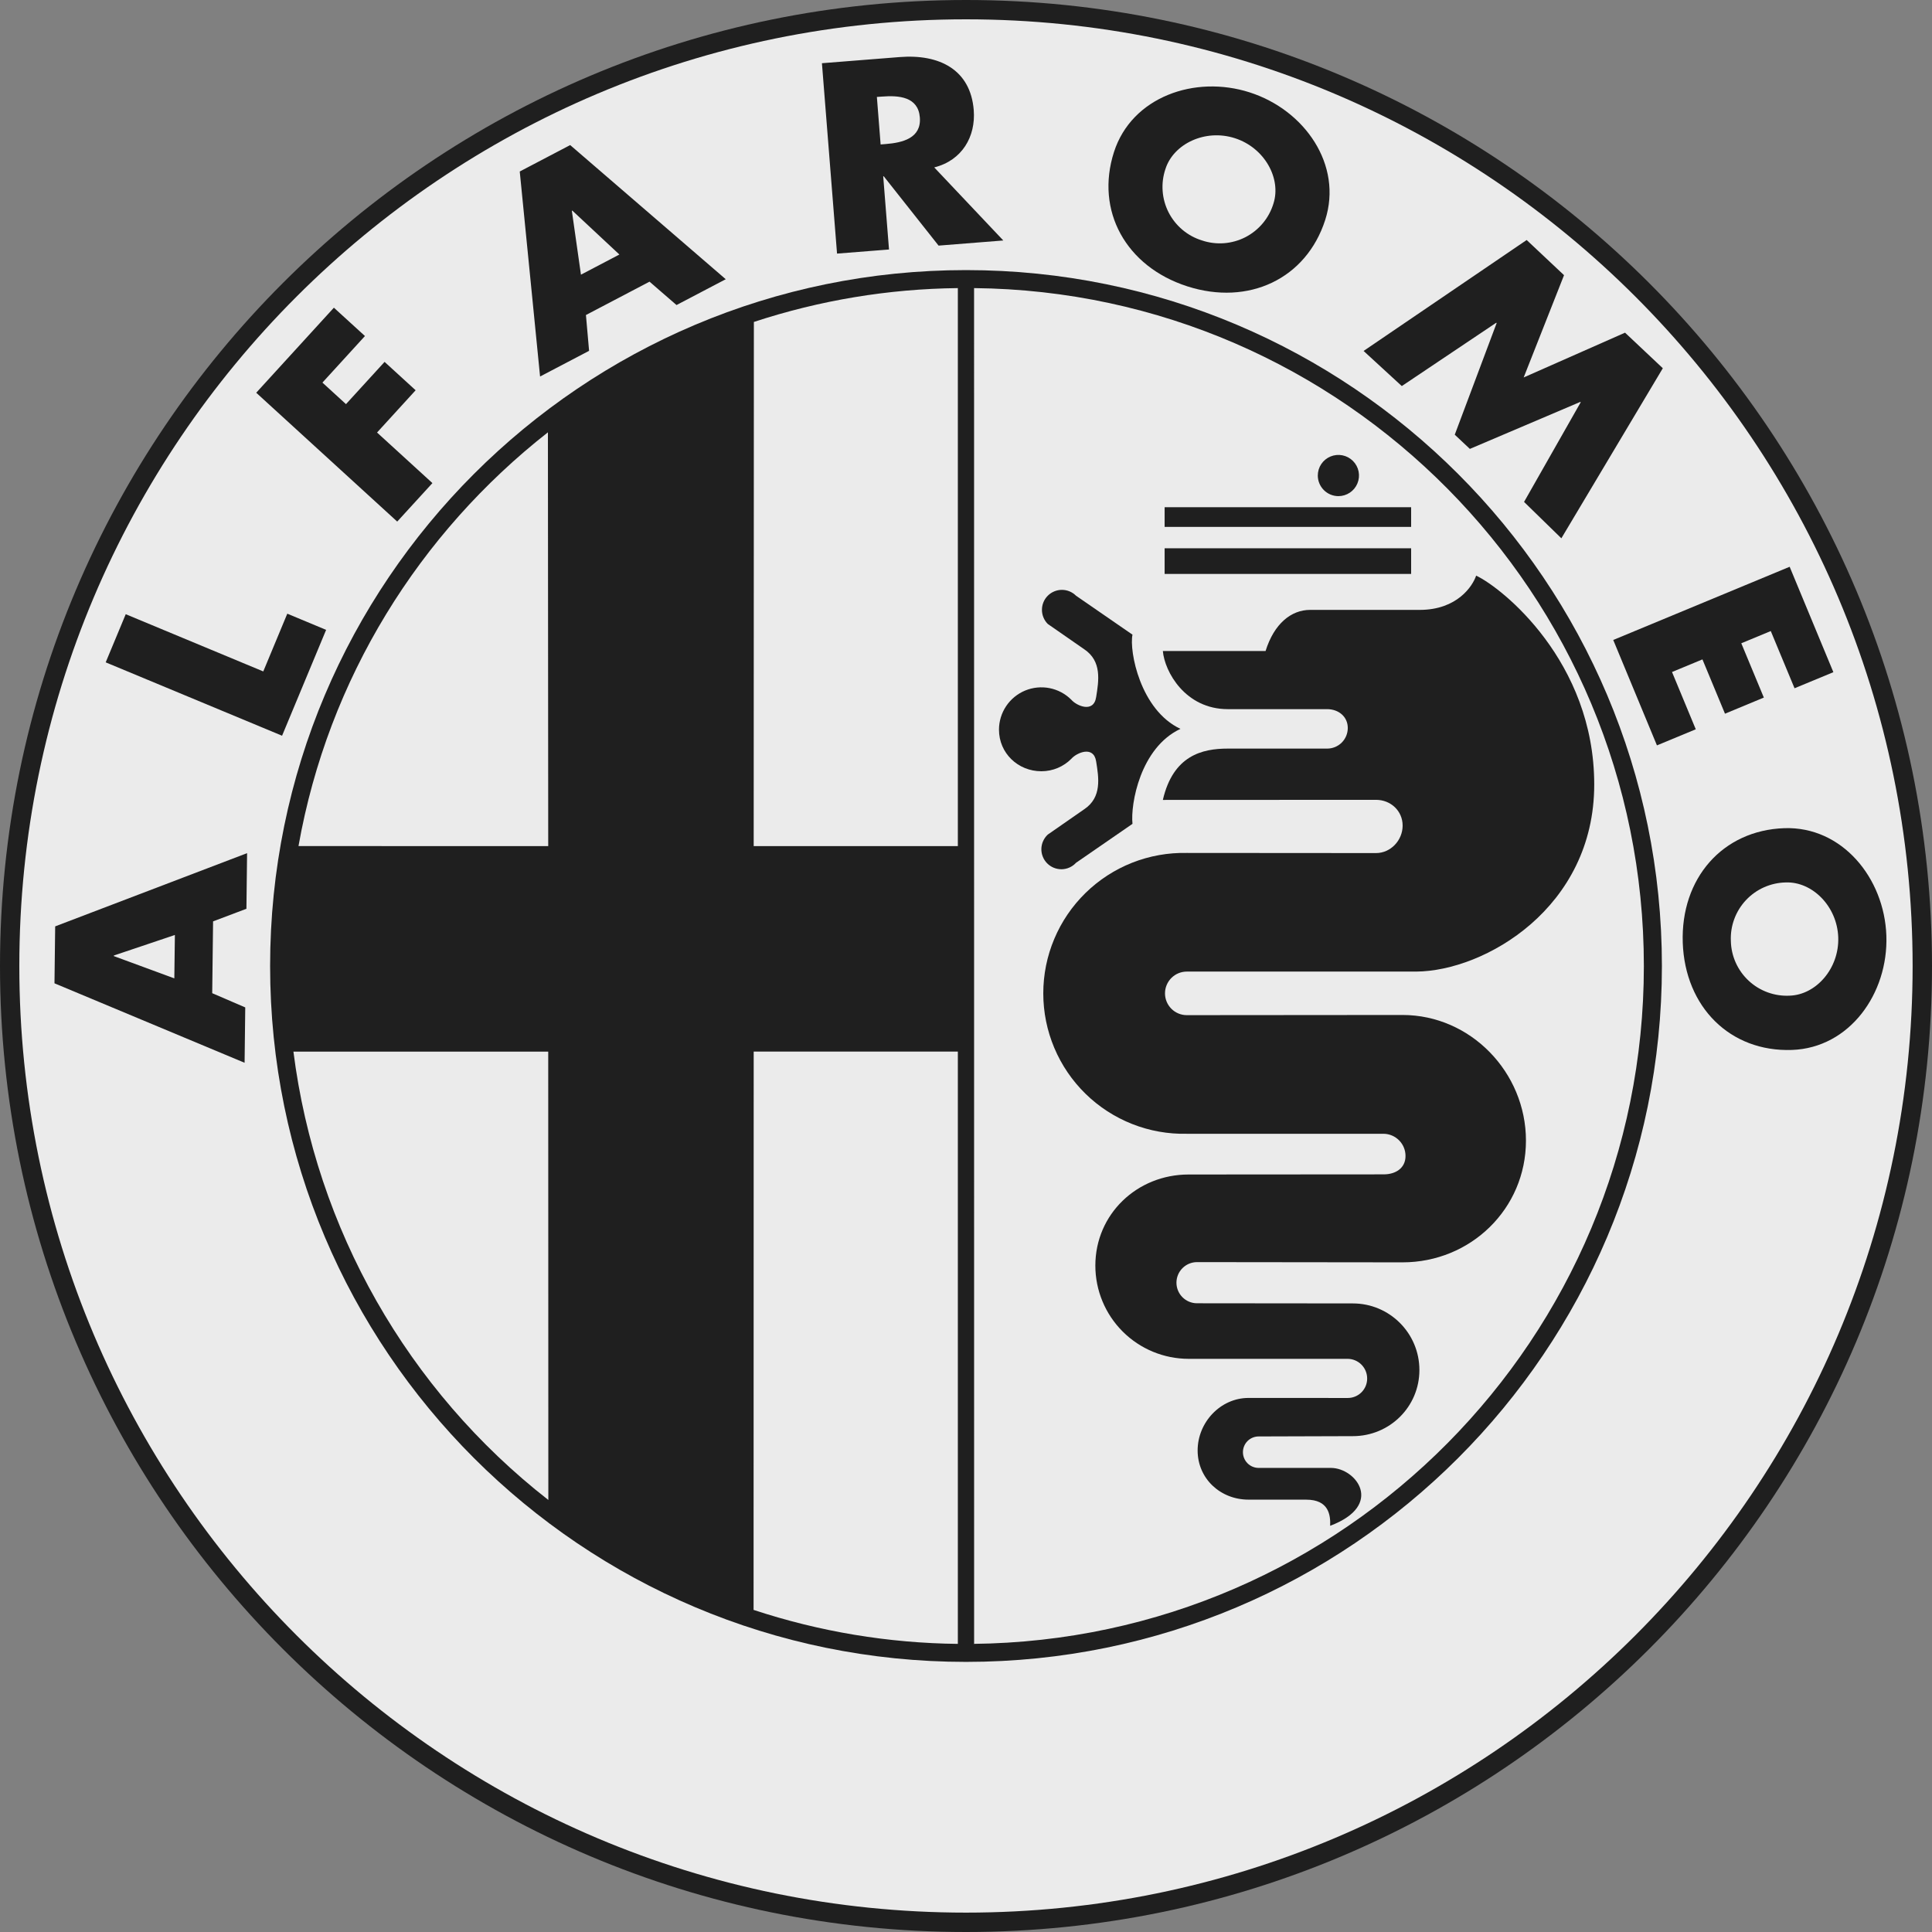 <svg width="100" height="100" viewBox="0 0 100 100" fill="none" xmlns="http://www.w3.org/2000/svg">
<rect x="0" y="0" width="100" height="100" fill="#808080" stroke="none"/>
<g clip-path="url(#clip0_168_2431)">
<path d="M50.001 100C77.615 100 100 77.615 100 49.999C100 22.387 77.615 0 50.001 0C22.387 0 0 22.387 0 50.001C0 77.615 22.387 100 50.001 100Z" fill="#1F1F1F"/>
<path d="M49.999 98.997C77.06 98.997 98.997 77.06 98.997 49.999C98.997 22.937 77.061 1 49.999 1C22.937 1 1 22.937 1 49.999C1 77.058 22.937 98.997 49.999 98.997Z" fill="#EBEBEB"/>
<path d="M50.002 86.019C69.893 86.019 86.02 69.894 86.02 50.001C86.02 30.108 69.893 13.98 50.002 13.98C30.109 13.98 13.981 30.108 13.981 50.001C13.981 69.894 30.109 86.019 50.002 86.019ZM10.984 51.407L12.694 52.144L12.66 55.009L2.82 50.896L2.856 47.949L12.789 44.159L12.755 47.038L11.029 47.69L10.984 51.407ZM13.627 34.753L14.87 31.764L16.88 32.602L14.6 38.081L5.471 34.283L6.508 31.791L13.627 34.753Z" fill="#1F1F1F"/>
<path d="M16.689 19.803L17.908 20.918L19.906 18.731L21.513 20.2L19.516 22.387L22.382 25.005L20.56 26.997L13.262 20.328L17.282 15.926L18.89 17.393L16.689 19.803ZM30.328 16.305L30.491 18.159L27.954 19.488L26.902 8.877L29.513 7.509L37.565 14.453L35.016 15.789L33.62 14.579L30.328 16.305ZM51.931 12.447L48.581 12.713L45.742 9.124L45.715 9.125L46.015 12.914L43.325 13.126L42.543 3.272L46.563 2.954C48.61 2.79 50.235 3.596 50.401 5.702C50.508 7.061 49.805 8.302 48.356 8.665L51.931 12.447ZM68.592 11.386C67.612 14.433 64.626 15.841 61.452 14.82C58.28 13.797 56.68 10.913 57.66 7.867C58.577 5.02 61.842 3.868 64.687 4.783C67.531 5.698 69.508 8.541 68.592 11.386ZM79.02 12.423L80.954 14.243L78.865 19.537L84.112 17.219L86.067 19.06L80.816 27.862L78.885 25.979L81.818 20.82L81.798 20.802L76.08 23.235L75.298 22.5L77.466 16.723L77.446 16.704L72.557 19.983L70.579 18.165L79.02 12.423ZM91.655 32.663L90.129 33.296L91.296 36.106L89.285 36.941L88.118 34.13L86.543 34.783L87.773 37.748L85.763 38.581L83.501 33.125L92.632 29.336L94.895 34.792L92.885 35.624L91.655 32.663ZM92.75 54.345C89.553 54.456 87.216 52.126 87.099 48.794C86.987 45.464 89.158 42.977 92.356 42.866C95.343 42.765 97.535 45.444 97.638 48.431C97.742 51.416 95.739 54.241 92.75 54.345Z" fill="#1F1F1F"/>
<path d="M5.891 49.458V49.487L9.023 50.64L9.052 48.394L5.891 49.458ZM29.622 10.899L29.599 10.912L30.07 14.217L32.059 13.174L29.622 10.899ZM45.581 7.477L45.842 7.456C46.719 7.387 47.696 7.152 47.611 6.078C47.527 5.007 46.525 4.929 45.648 4.999L45.387 5.017L45.581 7.477ZM60.326 8.739C60.2 9.107 60.15 9.495 60.178 9.882C60.205 10.269 60.31 10.646 60.486 10.992C60.662 11.337 60.906 11.644 61.203 11.894C61.499 12.143 61.843 12.331 62.214 12.445C62.582 12.569 62.971 12.617 63.358 12.588C63.745 12.558 64.122 12.451 64.467 12.274C64.811 12.096 65.117 11.85 65.365 11.552C65.614 11.254 65.8 10.909 65.913 10.538C66.33 9.239 65.454 7.648 63.92 7.154C62.385 6.659 60.745 7.441 60.326 8.739ZM92.437 45.675C92.049 45.682 91.667 45.766 91.312 45.923C90.957 46.08 90.638 46.306 90.372 46.589C90.107 46.872 89.9 47.205 89.766 47.569C89.631 47.932 89.571 48.319 89.589 48.707C89.597 49.095 89.684 49.477 89.843 49.831C90.002 50.184 90.231 50.503 90.515 50.766C90.799 51.03 91.134 51.234 91.499 51.366C91.863 51.498 92.251 51.556 92.638 51.535C94.001 51.489 95.203 50.126 95.147 48.516C95.091 46.905 93.8 45.627 92.437 45.675ZM50.42 85.087L50.418 14.912C69.568 15.103 85.086 30.74 85.086 50C85.086 69.26 69.577 84.894 50.353 85.087H50.42ZM15.187 54.428C16.349 63.603 21.093 71.947 28.382 77.639L28.376 54.432H15.187V54.428ZM28.36 22.377L28.376 43.796L15.45 43.792C16.985 35.122 21.707 27.595 28.36 22.377ZM49.578 43.794H39.011L39.02 16.664C42.428 15.542 45.99 14.951 49.578 14.912V43.794ZM49.578 85.087C45.984 85.049 42.418 84.455 39.005 83.328L39.011 54.43H49.578V85.087Z" fill="#EBEBEB"/>
<path d="M60.281 29.707H73.04V28.378H60.281V29.707ZM60.281 27.271H73.04V26.253H60.281V27.271ZM69.275 25.68C69.486 25.68 69.692 25.617 69.868 25.5C70.043 25.383 70.18 25.216 70.26 25.021C70.341 24.826 70.362 24.612 70.321 24.405C70.28 24.198 70.178 24.008 70.029 23.859C69.88 23.71 69.69 23.608 69.483 23.567C69.276 23.526 69.062 23.547 68.867 23.628C68.672 23.709 68.506 23.845 68.388 24.021C68.271 24.196 68.209 24.402 68.209 24.613C68.209 24.896 68.322 25.167 68.522 25.367C68.722 25.567 68.992 25.679 69.275 25.68ZM64.623 77.621C63.167 77.621 61.989 76.531 61.989 75.076C61.989 73.625 63.167 72.357 64.623 72.357L69.761 72.359C70.316 72.359 70.764 71.91 70.764 71.354C70.765 71.086 70.66 70.828 70.472 70.637C70.284 70.446 70.029 70.337 69.761 70.333H61.52C60.24 70.332 59.013 69.823 58.108 68.918C57.203 68.013 56.695 66.786 56.695 65.507C56.695 62.843 58.855 60.792 61.52 60.792L71.62 60.785C72.244 60.785 72.749 60.457 72.749 59.837C72.751 59.535 72.633 59.244 72.421 59.029C72.21 58.813 71.922 58.689 71.62 58.684H61.432C60.464 58.706 59.501 58.534 58.6 58.178C57.7 57.823 56.879 57.291 56.187 56.614C55.495 55.937 54.944 55.128 54.569 54.236C54.193 53.343 54 52.385 54 51.416C54 50.448 54.193 49.489 54.569 48.597C54.944 47.704 55.495 46.896 56.187 46.219C56.879 45.542 57.7 45.01 58.6 44.654C59.501 44.299 60.464 44.127 61.432 44.148L71.222 44.155C71.983 44.155 72.6 43.494 72.6 42.733C72.6 41.971 71.983 41.399 71.222 41.399L60.189 41.404C60.721 39.101 62.228 38.745 63.555 38.747H68.694C68.834 38.747 68.973 38.719 69.103 38.666C69.232 38.612 69.35 38.534 69.449 38.435C69.548 38.336 69.626 38.218 69.68 38.089C69.733 37.959 69.761 37.82 69.761 37.68C69.761 37.094 69.284 36.706 68.694 36.706H63.555C61.342 36.706 60.279 34.757 60.189 33.696H65.506C65.948 32.277 66.835 31.568 67.81 31.568H73.481C75.43 31.568 76.227 30.328 76.405 29.795C77.734 30.416 82.517 34.226 82.517 40.606C82.517 46.986 76.847 50.264 73.301 50.289H61.428C61.129 50.289 60.842 50.408 60.631 50.619C60.419 50.831 60.3 51.117 60.3 51.416C60.3 51.715 60.419 52.002 60.631 52.214C60.842 52.425 61.129 52.544 61.428 52.544L72.593 52.535C76.122 52.535 78.983 55.509 78.983 59.037C78.983 62.566 76.122 65.339 72.593 65.339L61.958 65.327C61.676 65.327 61.405 65.439 61.205 65.639C61.005 65.838 60.893 66.109 60.893 66.392C60.893 66.675 61.005 66.946 61.205 67.145C61.405 67.345 61.676 67.457 61.958 67.457L70.023 67.465C71.925 67.465 73.468 69.007 73.468 70.912C73.468 72.818 71.925 74.335 70.023 74.335L65.148 74.35C64.932 74.35 64.725 74.436 64.572 74.588C64.42 74.741 64.334 74.948 64.334 75.164C64.334 75.38 64.42 75.588 64.572 75.74C64.725 75.893 64.932 75.979 65.148 75.979H68.892C70.199 75.984 71.661 77.91 68.849 78.975C68.872 78.421 68.782 77.622 67.608 77.622C66.439 77.624 64.623 77.621 64.623 77.621Z" fill="#1F1F1F"/>
<path d="M61.1 37.726C59.018 38.701 58.509 41.623 58.617 42.642L55.695 44.658C55.601 44.761 55.487 44.843 55.36 44.9C55.233 44.958 55.096 44.989 54.956 44.992C54.817 44.994 54.679 44.969 54.549 44.917C54.42 44.865 54.303 44.788 54.204 44.689C54.105 44.591 54.028 44.474 53.976 44.344C53.924 44.215 53.898 44.077 53.901 43.937C53.904 43.798 53.934 43.661 53.992 43.534C54.049 43.407 54.131 43.292 54.233 43.198L56.116 41.889C57.046 41.269 56.87 40.251 56.736 39.409C56.605 38.568 55.719 38.965 55.451 39.276C55.055 39.674 54.507 39.92 53.901 39.92C52.689 39.92 51.707 38.981 51.707 37.769C51.707 37.336 51.836 36.912 52.077 36.551C52.318 36.191 52.66 35.91 53.061 35.743C53.461 35.578 53.902 35.534 54.328 35.618C54.753 35.703 55.144 35.911 55.451 36.218C55.717 36.529 56.605 36.928 56.736 36.085C56.87 35.243 57.046 34.224 56.116 33.603L54.233 32.296C54.137 32.2 54.061 32.086 54.009 31.96C53.957 31.835 53.931 31.701 53.931 31.565C53.931 31.429 53.957 31.295 54.009 31.169C54.061 31.044 54.137 30.93 54.233 30.834C54.329 30.738 54.443 30.662 54.569 30.61C54.694 30.558 54.829 30.531 54.964 30.531C55.1 30.531 55.234 30.558 55.36 30.61C55.485 30.662 55.599 30.738 55.695 30.834L58.617 32.85C58.441 33.695 59.018 36.752 61.1 37.726Z" fill="#1F1F1F"/>
</g>
<defs>
<clipPath id="clip0_168_2431">
<rect width="100" height="100" fill="white"/>
</clipPath>
</defs>
</svg>

